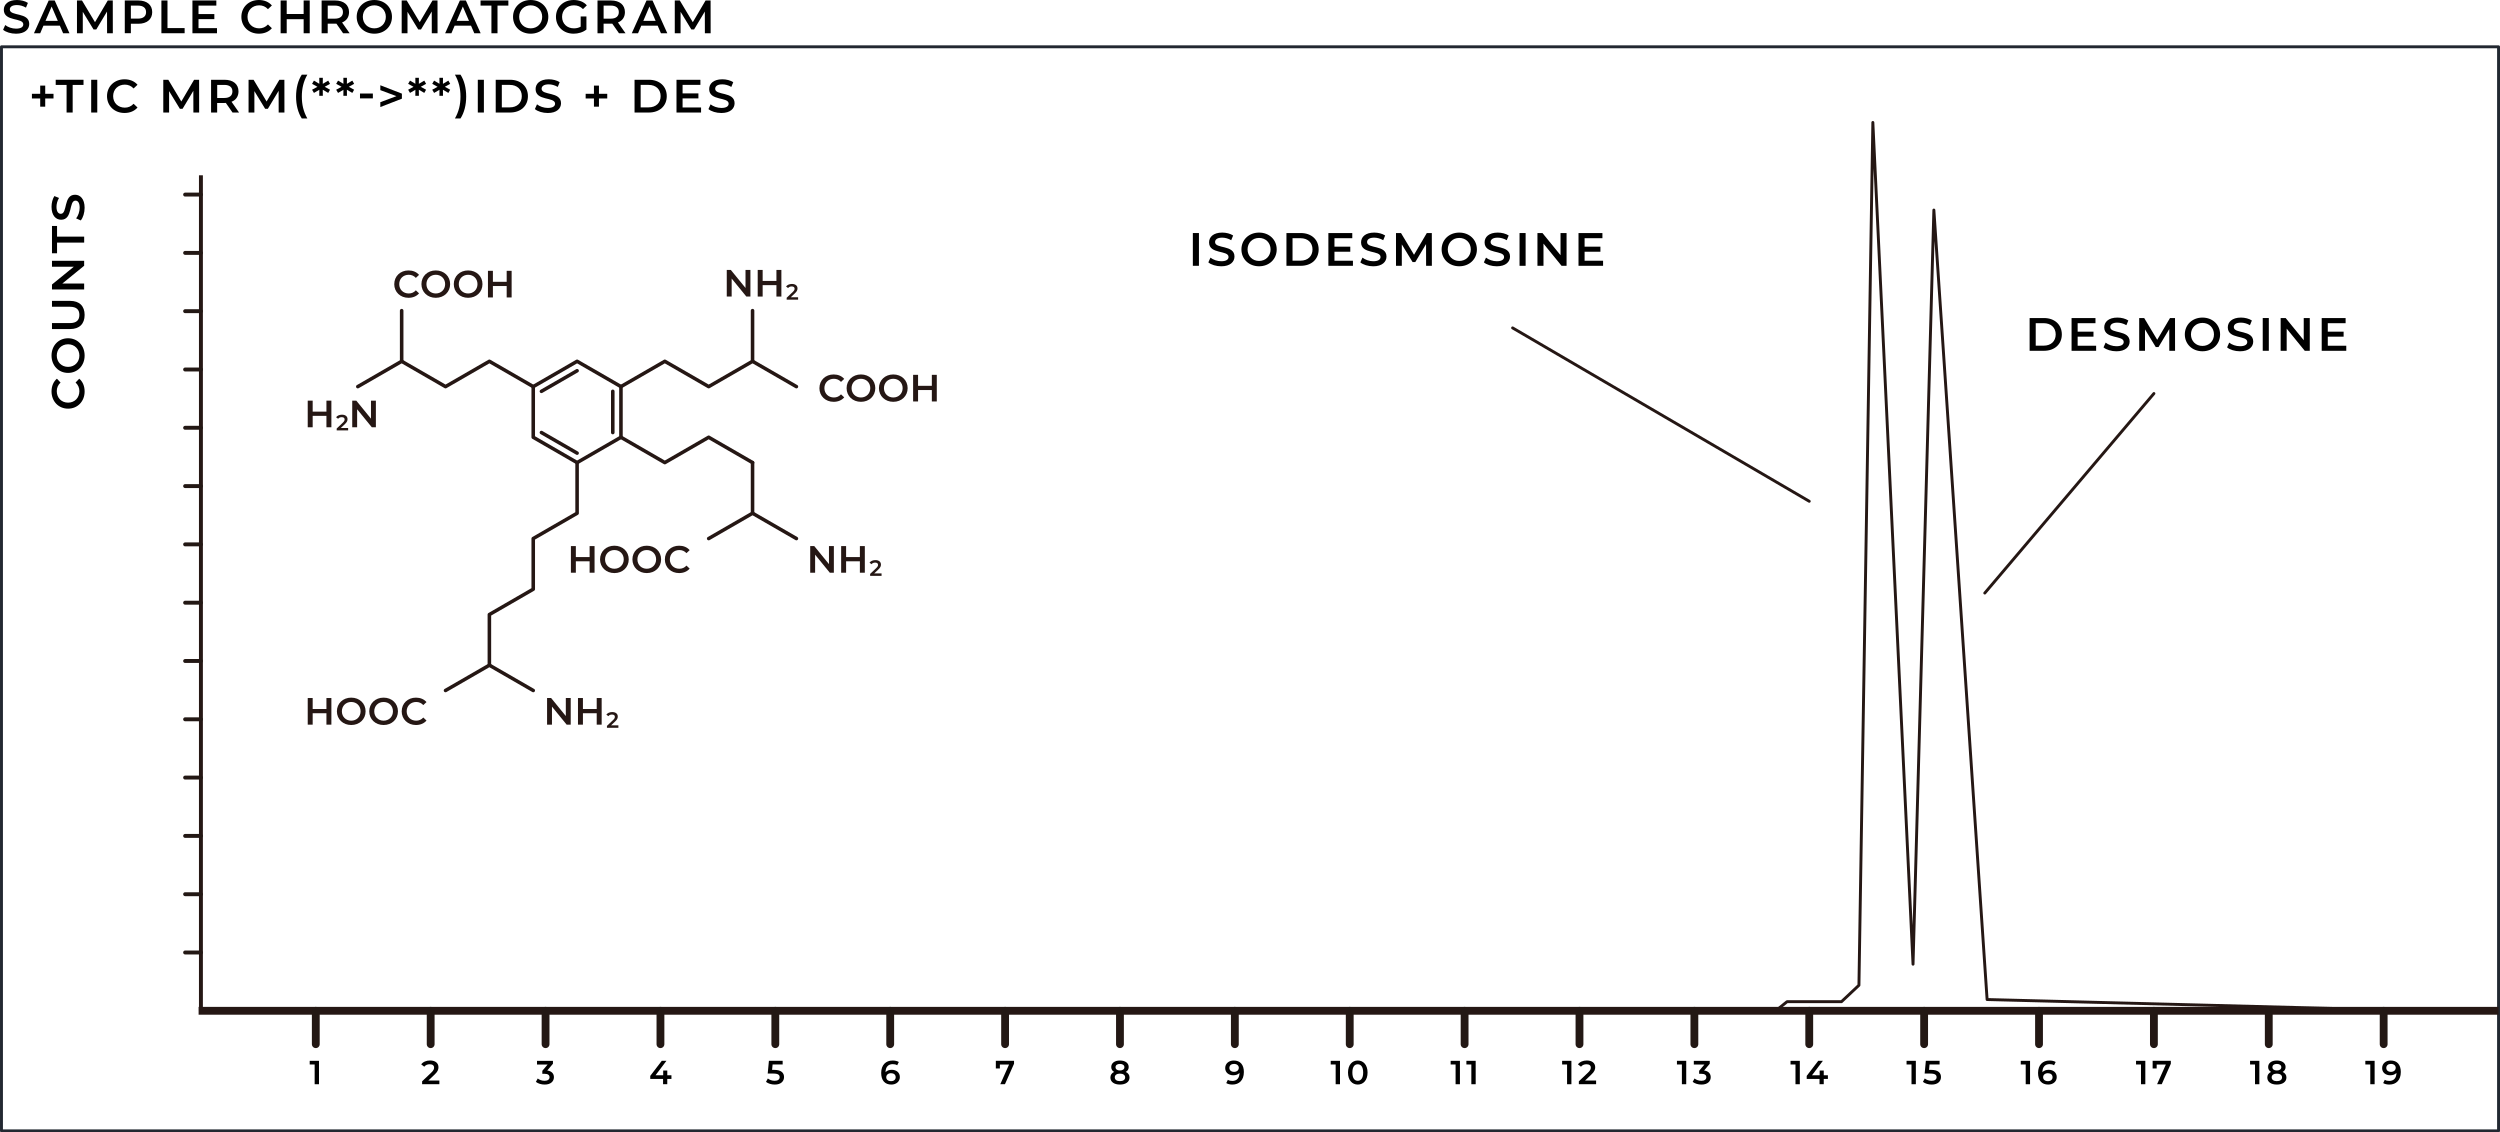 <?xml version="1.0" encoding="UTF-8"?><svg id="a" xmlns="http://www.w3.org/2000/svg" viewBox="0 0 1101.29 498.82"><defs><style>.b,.c{stroke-miterlimit:10;}.b,.c,.d,.e,.f,.g,.h{fill:none;}.b,.c,.e,.f{stroke:#251714;}.b,.h{stroke-width:1.73px;}.c,.g{stroke-width:3.45px;}.d{stroke:#222831;}.d,.e,.f,.g,.h{stroke-linecap:round;stroke-linejoin:round;}.d,.f{stroke-width:1.29px;}.e{stroke-width:1.57px;}.g,.h{stroke:#231814;}.i{fill:#251714;}</style></defs><rect class="d" x=".65" y="20.62" width="1100" height="477.55"/><line class="c" x1="1100.65" y1="445.27" x2="87.49" y2="445.27"/><line class="b" x1="88.51" y1="445.27" x2="88.51" y2="77.22"/><line class="g" x1="139.11" y1="445.27" x2="139.11" y2="459.98"/><line class="g" x1="189.72" y1="445.27" x2="189.72" y2="459.98"/><line class="g" x1="240.33" y1="445.27" x2="240.33" y2="459.98"/><line class="g" x1="290.94" y1="445.27" x2="290.94" y2="459.98"/><line class="g" x1="341.54" y1="445.27" x2="341.54" y2="459.98"/><line class="g" x1="392.15" y1="445.27" x2="392.15" y2="459.98"/><line class="g" x1="442.76" y1="445.27" x2="442.76" y2="459.98"/><line class="g" x1="493.36" y1="445.27" x2="493.36" y2="459.98"/><line class="g" x1="543.97" y1="445.27" x2="543.97" y2="459.98"/><line class="g" x1="594.58" y1="445.27" x2="594.58" y2="459.98"/><line class="g" x1="645.18" y1="445.27" x2="645.18" y2="459.98"/><line class="g" x1="695.79" y1="445.27" x2="695.79" y2="459.98"/><line class="g" x1="746.4" y1="445.27" x2="746.4" y2="459.98"/><line class="g" x1="797" y1="445.27" x2="797" y2="459.98"/><line class="g" x1="847.61" y1="445.27" x2="847.61" y2="459.98"/><line class="g" x1="898.22" y1="445.27" x2="898.22" y2="459.98"/><line class="g" x1="948.83" y1="445.27" x2="948.83" y2="459.98"/><line class="g" x1="999.43" y1="445.27" x2="999.43" y2="459.98"/><line class="g" x1="1050.04" y1="445.27" x2="1050.04" y2="459.98"/><line class="h" x1="88.51" y1="419.59" x2="81.55" y2="419.59"/><line class="h" x1="88.51" y1="393.91" x2="81.55" y2="393.91"/><line class="h" x1="88.51" y1="368.23" x2="81.55" y2="368.23"/><line class="h" x1="88.51" y1="342.54" x2="81.55" y2="342.54"/><line class="h" x1="88.51" y1="316.86" x2="81.55" y2="316.86"/><line class="h" x1="88.51" y1="291.18" x2="81.55" y2="291.18"/><line class="h" x1="88.51" y1="265.5" x2="81.55" y2="265.5"/><line class="h" x1="88.51" y1="239.81" x2="81.55" y2="239.81"/><line class="h" x1="88.51" y1="214.13" x2="81.55" y2="214.13"/><line class="h" x1="88.51" y1="188.45" x2="81.55" y2="188.45"/><line class="h" x1="88.51" y1="162.77" x2="81.55" y2="162.77"/><line class="h" x1="88.51" y1="137.08" x2="81.55" y2="137.08"/><line class="h" x1="88.51" y1="111.4" x2="81.55" y2="111.4"/><line class="h" x1="88.51" y1="85.72" x2="81.55" y2="85.72"/><path d="M295.77,475.28h-1.83v2.34h-1.85v-2.34h-5.65v-1.33l5.08-6.64h2.05l-4.79,6.35h3.37v-2.08h1.8v2.08h1.83v1.62Z"/><path d="M244.01,474.53c0,1.74-1.31,3.24-4.08,3.24-1.46,0-2.92-.44-3.87-1.19l.82-1.49c.74.62,1.86,1.02,3.02,1.02,1.37,0,2.18-.6,2.18-1.56s-.68-1.53-2.24-1.53h-.94v-1.31l2.34-2.78h-4.68v-1.61h7.02v1.28l-2.5,2.97c1.94.25,2.93,1.41,2.93,2.96Z"/><path d="M193.55,476v1.62h-7.6v-1.28l4.09-3.89c1-.96,1.18-1.56,1.18-2.14,0-.94-.65-1.49-1.91-1.49-1,0-1.84.34-2.42,1.08l-1.34-1.03c.79-1.08,2.22-1.71,3.92-1.71,2.24,0,3.68,1.13,3.68,2.96,0,1-.28,1.91-1.71,3.25l-2.75,2.62h4.86Z"/><path d="M140.52,467.31v10.31h-1.91v-8.7h-2.18v-1.61h4.09Z"/><path d="M345.38,474.46c0,1.81-1.31,3.31-4.08,3.31-1.46,0-2.93-.44-3.87-1.19l.81-1.49c.75.62,1.87,1.02,3.03,1.02,1.37,0,2.18-.6,2.18-1.58s-.63-1.61-2.77-1.61h-2.49l.53-5.61h6.05v1.61h-4.43l-.22,2.38h.99c3.05,0,4.27,1.33,4.27,3.15Z"/><path d="M396.41,474.43c0,2.05-1.66,3.34-3.77,3.34-2.81,0-4.46-1.81-4.46-5.12,0-3.53,2.06-5.48,5.05-5.48,1.03,0,2.02.22,2.71.66l-.71,1.44c-.56-.37-1.24-.5-1.96-.5-1.94,0-3.17,1.21-3.17,3.55h0c.62-.71,1.6-1.06,2.75-1.06,2.03,0,3.55,1.24,3.55,3.17ZM394.56,474.51c0-1.08-.81-1.75-2.06-1.75s-2.09.75-2.09,1.77.77,1.74,2.14,1.74c1.19,0,2.02-.68,2.02-1.75Z"/><path d="M446.7,467.31v1.28l-4.01,9.03h-2.05l3.87-8.69h-4.05v1.75h-1.78v-3.37h8.01Z"/><path d="M497.58,474.66c0,1.91-1.66,3.11-4.23,3.11s-4.2-1.19-4.2-3.11c0-1.13.59-1.97,1.65-2.46-.83-.46-1.28-1.19-1.28-2.16,0-1.77,1.55-2.87,3.83-2.87s3.86,1.1,3.86,2.87c0,.97-.47,1.71-1.31,2.16,1.08.49,1.68,1.33,1.68,2.46ZM495.65,474.6c0-1.02-.88-1.65-2.3-1.65s-2.27.63-2.27,1.65.85,1.66,2.27,1.66,2.3-.62,2.3-1.66ZM491.41,470.13c0,.88.74,1.44,1.94,1.44s1.97-.56,1.97-1.44c0-.93-.79-1.46-1.97-1.46s-1.94.53-1.94,1.46Z"/><path d="M547.94,472.29c0,3.53-2.06,5.48-5.05,5.48-1.03,0-2.02-.22-2.71-.66l.71-1.44c.56.37,1.24.5,1.96.5,1.94,0,3.17-1.21,3.17-3.55h0c-.62.71-1.6,1.06-2.75,1.06-2.03,0-3.55-1.24-3.55-3.17,0-2.05,1.66-3.34,3.77-3.34,2.81,0,4.46,1.81,4.46,5.12ZM545.72,470.41c0-.97-.77-1.74-2.14-1.74-1.19,0-2.02.68-2.02,1.75s.81,1.75,2.06,1.75,2.09-.75,2.09-1.77Z"/><path d="M590.29,467.31v10.31h-1.91v-8.7h-2.18v-1.61h4.09Z"/><path d="M593.82,472.47c0-3.39,1.86-5.3,4.3-5.3s4.31,1.91,4.31,5.3-1.86,5.3-4.31,5.3-4.3-1.91-4.3-5.3ZM600.5,472.47c0-2.49-.97-3.64-2.39-3.64s-2.37,1.15-2.37,3.64.97,3.64,2.37,3.64,2.39-1.15,2.39-3.64Z"/><path d="M643.12,467.31v10.31h-1.91v-8.7h-2.18v-1.61h4.09Z"/><path d="M650.06,467.31v10.31h-1.91v-8.7h-2.18v-1.61h4.09Z"/><path d="M692.23,467.31v10.31h-1.91v-8.7h-2.18v-1.61h4.09Z"/><path d="M703.11,476v1.62h-7.6v-1.28l4.09-3.89c1-.96,1.18-1.56,1.18-2.14,0-.94-.65-1.49-1.91-1.49-1,0-1.84.34-2.42,1.08l-1.34-1.03c.79-1.08,2.22-1.71,3.92-1.71,2.24,0,3.68,1.13,3.68,2.96,0,1-.28,1.91-1.71,3.25l-2.75,2.62h4.86Z"/><path d="M742.81,467.31v10.31h-1.91v-8.7h-2.18v-1.61h4.09Z"/><path d="M753.6,474.53c0,1.74-1.31,3.24-4.08,3.24-1.46,0-2.92-.44-3.87-1.19l.82-1.49c.74.62,1.86,1.02,3.02,1.02,1.37,0,2.18-.6,2.18-1.56s-.68-1.53-2.24-1.53h-.94v-1.31l2.34-2.78h-4.68v-1.61h7.02v1.28l-2.5,2.97c1.94.25,2.93,1.41,2.93,2.96Z"/><path d="M792.85,467.31v10.31h-1.91v-8.7h-2.18v-1.61h4.09Z"/><path d="M805.22,475.28h-1.83v2.34h-1.86v-2.34h-5.65v-1.33l5.08-6.64h2.05l-4.79,6.35h3.37v-2.08h1.8v2.08h1.83v1.62Z"/><path d="M843.96,467.31v10.31h-1.91v-8.7h-2.18v-1.61h4.09Z"/><path d="M855.03,474.46c0,1.81-1.31,3.31-4.08,3.31-1.46,0-2.93-.44-3.87-1.19l.81-1.49c.75.62,1.87,1.02,3.03,1.02,1.37,0,2.18-.6,2.18-1.58s-.63-1.61-2.77-1.61h-2.49l.53-5.61h6.05v1.61h-4.43l-.22,2.38h.99c3.05,0,4.27,1.33,4.27,3.15Z"/><path d="M894.27,467.31v10.31h-1.91v-8.7h-2.18v-1.61h4.09Z"/><path d="M906.03,474.43c0,2.05-1.66,3.34-3.77,3.34-2.81,0-4.46-1.81-4.46-5.12,0-3.53,2.06-5.48,5.05-5.48,1.03,0,2.02.22,2.71.66l-.71,1.44c-.56-.37-1.24-.5-1.96-.5-1.94,0-3.17,1.21-3.17,3.55h0c.62-.71,1.6-1.06,2.75-1.06,2.03,0,3.55,1.24,3.55,3.17ZM904.18,474.51c0-1.08-.81-1.75-2.06-1.75s-2.09.75-2.09,1.77.77,1.74,2.14,1.74c1.19,0,2.02-.68,2.02-1.75Z"/><path d="M945.05,467.31v10.31h-1.91v-8.7h-2.18v-1.61h4.09Z"/><path d="M956.29,467.31v1.28l-4.01,9.03h-2.05l3.87-8.69h-4.05v1.75h-1.78v-3.37h8.01Z"/><path d="M995.28,467.31v10.31h-1.91v-8.7h-2.18v-1.61h4.09Z"/><path d="M1007.21,474.66c0,1.91-1.66,3.11-4.23,3.11s-4.2-1.19-4.2-3.11c0-1.13.59-1.97,1.65-2.46-.82-.46-1.28-1.19-1.28-2.16,0-1.77,1.55-2.87,3.83-2.87s3.86,1.1,3.86,2.87c0,.97-.47,1.71-1.31,2.16,1.08.49,1.68,1.33,1.68,2.46ZM1005.28,474.6c0-1.02-.88-1.65-2.3-1.65s-2.27.63-2.27,1.65.85,1.66,2.27,1.66,2.3-.62,2.3-1.66ZM1001.04,470.13c0,.88.74,1.44,1.94,1.44s1.97-.56,1.97-1.44c0-.93-.79-1.46-1.97-1.46s-1.94.53-1.94,1.46Z"/><path d="M1046.06,467.31v10.31h-1.91v-8.7h-2.18v-1.61h4.09Z"/><path d="M1057.59,472.29c0,3.53-2.06,5.48-5.05,5.48-1.03,0-2.02-.22-2.71-.66l.71-1.44c.56.37,1.24.5,1.96.5,1.94,0,3.17-1.21,3.17-3.55h0c-.62.71-1.6,1.06-2.75,1.06-2.03,0-3.55-1.24-3.55-3.17,0-2.05,1.66-3.34,3.77-3.34,2.81,0,4.46,1.81,4.46,5.12ZM1055.36,470.41c0-.97-.77-1.74-2.14-1.74-1.19,0-2.02.68-2.02,1.75s.81,1.75,2.06,1.75,2.09-.75,2.09-1.77Z"/><path d="M23.57,43.38h-3.65v3.61h-2.21v-3.61h-3.65v-2.06h3.65v-3.61h2.21v3.61h3.65v2.06Z"/><path d="M29.32,37.41h-4.78v-2.27h12.25v2.27h-4.78v12.16h-2.68v-12.16Z"/><path d="M40.17,35.14h2.68v14.43h-2.68v-14.43Z"/><path d="M47.14,42.35c0-4.31,3.3-7.42,7.73-7.42,2.35,0,4.37.85,5.71,2.41l-1.73,1.63c-1.05-1.13-2.35-1.69-3.86-1.69-2.99,0-5.15,2.1-5.15,5.07s2.17,5.07,5.15,5.07c1.5,0,2.8-.56,3.86-1.71l1.73,1.65c-1.34,1.57-3.36,2.41-5.73,2.41-4.41,0-7.71-3.11-7.71-7.42Z"/><path d="M85.19,49.57l-.02-9.57-4.74,7.92h-1.2l-4.74-7.79v9.44h-2.56v-14.43h2.21l5.73,9.57,5.63-9.57h2.21l.02,14.43h-2.54Z"/><path d="M102.43,49.57l-2.95-4.23c-.19.02-.37.02-.56.02h-3.26v4.21h-2.68v-14.43h5.94c3.79,0,6.14,1.94,6.14,5.13,0,2.18-1.11,3.79-3.07,4.56l3.32,4.74h-2.89ZM98.81,37.41h-3.13v5.75h3.13c2.35,0,3.57-1.07,3.57-2.89s-1.22-2.87-3.57-2.87Z"/><path d="M122.76,49.57l-.02-9.57-4.74,7.92h-1.2l-4.74-7.79v9.44h-2.56v-14.43h2.21l5.73,9.57,5.63-9.57h2.21l.02,14.43h-2.54Z"/><path d="M130.42,42.54c0-3.79.91-7.19,2.52-9.65h2.45c-1.71,3.01-2.43,6.12-2.43,9.65s.72,6.64,2.43,9.65h-2.45c-1.61-2.49-2.52-5.85-2.52-9.65Z"/><path d="M143.03,38.23l2.35,1.3-.8,1.4-2.39-1.4.02,2.66h-1.57l.02-2.64-2.37,1.38-.82-1.4,2.37-1.3-2.37-1.3.82-1.42,2.37,1.4-.02-2.64h1.57l-.02,2.66,2.39-1.42.8,1.42-2.35,1.3Z"/><path d="M153.65,38.23l2.35,1.3-.8,1.4-2.39-1.4.02,2.66h-1.57l.02-2.64-2.37,1.38-.82-1.4,2.37-1.3-2.37-1.3.82-1.42,2.37,1.4-.02-2.64h1.57l-.02,2.66,2.39-1.42.8,1.42-2.35,1.3Z"/><path d="M158.58,41.2h5.67v2.14h-5.67v-2.14Z"/><path d="M177.04,41.24v2.23l-9.5,3.69v-2.14l7.11-2.66-7.11-2.66v-2.14l9.5,3.69Z"/><path d="M185.35,38.23l2.35,1.3-.8,1.4-2.39-1.4.02,2.66h-1.57l.02-2.64-2.37,1.38-.82-1.4,2.37-1.3-2.37-1.3.82-1.42,2.37,1.4-.02-2.64h1.57l-.02,2.66,2.39-1.42.8,1.42-2.35,1.3Z"/><path d="M195.96,38.23l2.35,1.3-.8,1.4-2.39-1.4.02,2.66h-1.57l.02-2.64-2.37,1.38-.82-1.4,2.37-1.3-2.37-1.3.82-1.42,2.37,1.4-.02-2.64h1.57l-.02,2.66,2.39-1.42.8,1.42-2.35,1.3Z"/><path d="M200.4,52.19c1.71-3.01,2.45-6.12,2.45-9.65s-.74-6.64-2.45-9.65h2.45c1.63,2.45,2.51,5.85,2.51,9.65s-.89,7.15-2.51,9.65h-2.45Z"/><path d="M210.48,35.14h2.68v14.43h-2.68v-14.43Z"/><path d="M218.37,35.14h6.31c4.68,0,7.88,2.89,7.88,7.22s-3.2,7.21-7.88,7.21h-6.31v-14.43ZM224.56,47.3c3.22,0,5.3-1.96,5.3-4.95s-2.08-4.95-5.3-4.95h-3.5v9.9h3.5Z"/><path d="M235.63,48.04l.93-2.08c1.15.93,2.99,1.59,4.76,1.59,2.25,0,3.2-.8,3.2-1.88,0-3.11-8.58-1.07-8.58-6.43,0-2.33,1.86-4.31,5.81-4.31,1.73,0,3.55.45,4.8,1.28l-.85,2.08c-1.3-.76-2.72-1.13-3.98-1.13-2.23,0-3.13.87-3.13,1.96,0,3.07,8.55,1.07,8.55,6.37,0,2.31-1.88,4.29-5.83,4.29-2.25,0-4.49-.7-5.69-1.73Z"/><path d="M267.5,43.38h-3.65v3.61h-2.21v-3.61h-3.65v-2.06h3.65v-3.61h2.21v3.61h3.65v2.06Z"/><path d="M279.53,35.14h6.31c4.68,0,7.88,2.89,7.88,7.22s-3.2,7.21-7.88,7.21h-6.31v-14.43ZM285.72,47.3c3.22,0,5.3-1.96,5.3-4.95s-2.08-4.95-5.3-4.95h-3.5v9.9h3.5Z"/><path d="M308.83,47.32v2.25h-10.82v-14.43h10.53v2.25h-7.85v3.75h6.97v2.21h-6.97v3.98h8.14Z"/><path d="M312.09,48.04l.93-2.08c1.15.93,2.99,1.59,4.76,1.59,2.25,0,3.2-.8,3.2-1.88,0-3.11-8.58-1.07-8.58-6.43,0-2.33,1.86-4.31,5.81-4.31,1.73,0,3.55.45,4.8,1.28l-.85,2.08c-1.3-.76-2.72-1.13-3.98-1.13-2.23,0-3.13.87-3.13,1.96,0,3.07,8.55,1.07,8.55,6.37,0,2.31-1.88,4.29-5.83,4.29-2.25,0-4.49-.7-5.69-1.73Z"/><path d="M525.47,102.66h2.68v14.43h-2.68v-14.43Z"/><path d="M532.3,115.57l.93-2.08c1.15.93,2.99,1.59,4.76,1.59,2.25,0,3.2-.8,3.2-1.88,0-3.11-8.58-1.07-8.58-6.43,0-2.33,1.86-4.31,5.81-4.31,1.73,0,3.55.45,4.8,1.28l-.85,2.08c-1.3-.76-2.72-1.13-3.98-1.13-2.23,0-3.13.87-3.13,1.96,0,3.07,8.55,1.07,8.55,6.37,0,2.31-1.88,4.29-5.83,4.29-2.25,0-4.49-.7-5.69-1.73Z"/><path d="M546.87,109.88c0-4.27,3.3-7.42,7.77-7.42s7.77,3.13,7.77,7.42-3.3,7.42-7.77,7.42-7.77-3.15-7.77-7.42ZM559.71,109.88c0-2.95-2.17-5.07-5.07-5.07s-5.07,2.12-5.07,5.07,2.17,5.07,5.07,5.07,5.07-2.12,5.07-5.07Z"/><path d="M566.7,102.66h6.31c4.68,0,7.88,2.89,7.88,7.22s-3.2,7.21-7.88,7.21h-6.31v-14.43ZM572.88,114.83c3.22,0,5.3-1.96,5.3-4.95s-2.08-4.95-5.3-4.95h-3.5v9.9h3.5Z"/><path d="M595.99,114.85v2.25h-10.82v-14.43h10.53v2.25h-7.85v3.75h6.97v2.21h-6.97v3.98h8.14Z"/><path d="M599.26,115.57l.93-2.08c1.15.93,2.99,1.59,4.76,1.59,2.25,0,3.2-.8,3.2-1.88,0-3.11-8.58-1.07-8.58-6.43,0-2.33,1.86-4.31,5.81-4.31,1.73,0,3.55.45,4.8,1.28l-.85,2.08c-1.3-.76-2.72-1.13-3.98-1.13-2.23,0-3.13.87-3.13,1.96,0,3.07,8.55,1.07,8.55,6.37,0,2.31-1.88,4.29-5.83,4.29-2.25,0-4.49-.7-5.69-1.73Z"/><path d="M628.22,117.09l-.02-9.57-4.74,7.92h-1.2l-4.74-7.79v9.44h-2.56v-14.43h2.21l5.73,9.57,5.63-9.57h2.21l.02,14.43h-2.54Z"/><path d="M635.06,109.88c0-4.27,3.3-7.42,7.77-7.42s7.77,3.13,7.77,7.42-3.3,7.42-7.77,7.42-7.77-3.15-7.77-7.42ZM647.91,109.88c0-2.95-2.17-5.07-5.07-5.07s-5.07,2.12-5.07,5.07,2.17,5.07,5.07,5.07,5.07-2.12,5.07-5.07Z"/><path d="M653.68,115.57l.93-2.08c1.15.93,2.99,1.59,4.76,1.59,2.25,0,3.2-.8,3.2-1.88,0-3.11-8.58-1.07-8.58-6.43,0-2.33,1.86-4.31,5.81-4.31,1.73,0,3.55.45,4.8,1.28l-.85,2.08c-1.3-.76-2.72-1.13-3.98-1.13-2.23,0-3.13.87-3.13,1.96,0,3.07,8.55,1.07,8.55,6.37,0,2.31-1.88,4.29-5.83,4.29-2.25,0-4.49-.7-5.69-1.73Z"/><path d="M669.38,102.66h2.68v14.43h-2.68v-14.43Z"/><path d="M690.1,102.66v14.43h-2.21l-7.96-9.77v9.77h-2.66v-14.43h2.21l7.96,9.77v-9.77h2.66Z"/><path d="M706.18,114.85v2.25h-10.82v-14.43h10.53v2.25h-7.85v3.75h6.97v2.21h-6.97v3.98h8.14Z"/><path d="M894.08,140.1h6.31c4.68,0,7.88,2.89,7.88,7.22s-3.2,7.21-7.88,7.21h-6.31v-14.43ZM900.27,152.27c3.22,0,5.3-1.96,5.3-4.95s-2.08-4.95-5.3-4.95h-3.5v9.9h3.5Z"/><path d="M923.38,152.29v2.25h-10.82v-14.43h10.53v2.25h-7.85v3.75h6.97v2.21h-6.97v3.98h8.14Z"/><path d="M926.64,153.01l.93-2.08c1.15.93,2.99,1.59,4.76,1.59,2.25,0,3.2-.8,3.2-1.88,0-3.11-8.58-1.07-8.58-6.43,0-2.33,1.86-4.31,5.81-4.31,1.73,0,3.55.45,4.8,1.28l-.85,2.08c-1.3-.76-2.72-1.13-3.98-1.13-2.23,0-3.13.87-3.13,1.96,0,3.07,8.55,1.07,8.55,6.37,0,2.31-1.88,4.29-5.83,4.29-2.25,0-4.49-.7-5.69-1.73Z"/><path d="M955.61,154.54l-.02-9.57-4.74,7.92h-1.2l-4.74-7.79v9.44h-2.56v-14.43h2.21l5.73,9.57,5.63-9.57h2.21l.02,14.43h-2.54Z"/><path d="M962.45,147.32c0-4.27,3.3-7.42,7.77-7.42s7.77,3.13,7.77,7.42-3.3,7.42-7.77,7.42-7.77-3.15-7.77-7.42ZM975.29,147.32c0-2.95-2.17-5.07-5.07-5.07s-5.07,2.12-5.07,5.07,2.17,5.07,5.07,5.07,5.07-2.12,5.07-5.07Z"/><path d="M981.07,153.01l.93-2.08c1.15.93,2.99,1.59,4.76,1.59,2.25,0,3.2-.8,3.2-1.88,0-3.11-8.58-1.07-8.58-6.43,0-2.33,1.86-4.31,5.81-4.31,1.73,0,3.55.45,4.8,1.28l-.85,2.08c-1.3-.76-2.72-1.13-3.98-1.13-2.23,0-3.13.87-3.13,1.96,0,3.07,8.55,1.07,8.55,6.37,0,2.31-1.88,4.29-5.83,4.29-2.25,0-4.49-.7-5.69-1.73Z"/><path d="M996.77,140.1h2.68v14.43h-2.68v-14.43Z"/><path d="M1017.49,140.1v14.43h-2.21l-7.96-9.77v9.77h-2.66v-14.43h2.21l7.96,9.77v-9.77h2.66Z"/><path d="M1033.57,152.29v2.25h-10.82v-14.43h10.53v2.25h-7.85v3.75h6.97v2.21h-6.97v3.98h8.14Z"/><path d="M1.37,13.11l.93-2.08c1.15.93,2.99,1.59,4.76,1.59,2.25,0,3.2-.8,3.2-1.88,0-3.11-8.58-1.07-8.58-6.43C1.68,1.98,3.53,0,7.49,0c1.73,0,3.55.45,4.8,1.28l-.85,2.08c-1.3-.76-2.72-1.13-3.98-1.13-2.23,0-3.13.87-3.13,1.96,0,3.07,8.55,1.07,8.55,6.37,0,2.31-1.88,4.29-5.83,4.29-2.25,0-4.49-.7-5.69-1.73Z"/><path d="M26.35,11.3h-7.21l-1.42,3.34h-2.76L21.45.21h2.64l6.51,14.43h-2.8l-1.44-3.34ZM25.47,9.19l-2.72-6.31-2.7,6.31h5.42Z"/><path d="M47.17,14.64l-.02-9.57-4.74,7.92h-1.2l-4.74-7.79v9.44h-2.56V.21h2.21l5.73,9.57L47.47.21h2.21l.02,14.43h-2.54Z"/><path d="M67.05,5.34c0,3.17-2.35,5.13-6.14,5.13h-3.26v4.16h-2.68V.21h5.94c3.79,0,6.14,1.94,6.14,5.13ZM64.35,5.34c0-1.81-1.22-2.87-3.57-2.87h-3.13v5.73h3.13c2.35,0,3.57-1.05,3.57-2.87Z"/><path d="M71.1.21h2.68v12.16h7.55v2.27h-10.23V.21Z"/><path d="M95.59,12.39v2.25h-10.82V.21h10.53v2.25h-7.85v3.75h6.97v2.21h-6.97v3.98h8.14Z"/><path d="M106.33,7.42c0-4.31,3.3-7.42,7.73-7.42,2.35,0,4.37.85,5.71,2.41l-1.73,1.63c-1.05-1.13-2.35-1.69-3.86-1.69-2.99,0-5.15,2.1-5.15,5.07s2.17,5.07,5.15,5.07c1.5,0,2.8-.56,3.86-1.71l1.73,1.65c-1.34,1.57-3.36,2.41-5.73,2.41-4.41,0-7.71-3.11-7.71-7.42Z"/><path d="M136.44.21v14.43h-2.68v-6.18h-7.46v6.18h-2.68V.21h2.68v5.96h7.46V.21h2.68Z"/><path d="M151.13,14.64l-2.95-4.23c-.19.02-.37.02-.56.02h-3.26v4.21h-2.68V.21h5.94c3.79,0,6.14,1.94,6.14,5.13,0,2.18-1.11,3.79-3.07,4.56l3.32,4.74h-2.89ZM147.5,2.47h-3.13v5.75h3.13c2.35,0,3.57-1.07,3.57-2.89s-1.22-2.87-3.57-2.87Z"/><path d="M157.13,7.42c0-4.27,3.3-7.42,7.77-7.42s7.77,3.13,7.77,7.42-3.3,7.42-7.77,7.42-7.77-3.15-7.77-7.42ZM169.97,7.42c0-2.95-2.17-5.07-5.07-5.07s-5.07,2.12-5.07,5.07,2.17,5.07,5.07,5.07,5.07-2.12,5.07-5.07Z"/><path d="M190.21,14.64l-.02-9.57-4.74,7.92h-1.2l-4.74-7.79v9.44h-2.56V.21h2.21l5.73,9.57L190.52.21h2.21l.02,14.43h-2.54Z"/><path d="M207.49,11.3h-7.21l-1.42,3.34h-2.76L202.58.21h2.64l6.51,14.43h-2.8l-1.44-3.34ZM206.6,9.19l-2.72-6.31-2.7,6.31h5.42Z"/><path d="M216.47,2.47h-4.78V.21h12.25v2.27h-4.78v12.16h-2.68V2.47Z"/><path d="M226,7.42c0-4.27,3.3-7.42,7.77-7.42s7.77,3.13,7.77,7.42-3.3,7.42-7.77,7.42-7.77-3.15-7.77-7.42ZM238.84,7.42c0-2.95-2.17-5.07-5.07-5.07s-5.07,2.12-5.07,5.07,2.17,5.07,5.07,5.07,5.07-2.12,5.07-5.07Z"/><path d="M255.79,7.26h2.54v5.75c-1.5,1.22-3.61,1.83-5.65,1.83-4.47,0-7.77-3.11-7.77-7.42s3.3-7.42,7.81-7.42c2.41,0,4.43.8,5.79,2.35l-1.69,1.65c-1.13-1.13-2.43-1.65-3.98-1.65-3.07,0-5.24,2.08-5.24,5.07s2.17,5.07,5.22,5.07c1.03,0,2.04-.21,2.97-.74v-4.49Z"/><path d="M272.66,14.64l-2.95-4.23c-.19.02-.37.02-.56.02h-3.26v4.21h-2.68V.21h5.94c3.79,0,6.14,1.94,6.14,5.13,0,2.18-1.11,3.79-3.07,4.56l3.32,4.74h-2.89ZM269.03,2.47h-3.13v5.75h3.13c2.35,0,3.57-1.07,3.57-2.89s-1.22-2.87-3.57-2.87Z"/><path d="M289.7,11.3h-7.21l-1.42,3.34h-2.76l6.49-14.43h2.64l6.51,14.43h-2.8l-1.44-3.34ZM288.81,9.19l-2.72-6.31-2.7,6.31h5.42Z"/><path d="M310.51,14.64l-.02-9.57-4.74,7.92h-1.2l-4.74-7.79v9.44h-2.56V.21h2.21l5.73,9.57,5.63-9.57h2.21l.02,14.43h-2.54Z"/><path d="M29.99,180.02c-4.23,0-7.29-3.24-7.29-7.59,0-2.31.83-4.29,2.37-5.61l1.6,1.7c-1.11,1.03-1.66,2.31-1.66,3.79,0,2.94,2.07,5.06,4.98,5.06s4.98-2.13,4.98-5.06c0-1.48-.55-2.75-1.68-3.79l1.62-1.7c1.54,1.32,2.37,3.3,2.37,5.63,0,4.33-3.06,7.57-7.29,7.57Z"/><path d="M29.99,164.27c-4.19,0-7.29-3.24-7.29-7.63s3.08-7.63,7.29-7.63,7.29,3.24,7.29,7.63-3.1,7.63-7.29,7.63ZM29.99,151.66c-2.9,0-4.98,2.13-4.98,4.98s2.09,4.98,4.98,4.98,4.98-2.13,4.98-4.98-2.09-4.98-4.98-4.98Z"/><path d="M30.9,144.95h-8v-2.63h7.9c2.92,0,4.17-1.32,4.17-3.61s-1.26-3.58-4.17-3.58h-7.9v-2.59h8c4.13,0,6.38,2.33,6.38,6.2s-2.25,6.21-6.38,6.21Z"/><path d="M22.9,114.9h14.17v2.17l-9.6,7.82h9.6v2.61h-14.17v-2.17l9.6-7.82h-9.6v-2.61Z"/><path d="M25.13,106.87v4.7h-2.23v-12.03h2.23v4.7h11.95v2.63h-11.95Z"/><path d="M35.58,97.11l-2.05-.91c.91-1.13,1.56-2.94,1.56-4.68,0-2.21-.79-3.14-1.84-3.14-3.06,0-1.05,8.42-6.32,8.42-2.29,0-4.23-1.82-4.23-5.71,0-1.7.45-3.48,1.25-4.72l2.04.83c-.75,1.28-1.11,2.67-1.11,3.91,0,2.19.85,3.08,1.92,3.08,3.02,0,1.05-8.4,6.26-8.4,2.27,0,4.21,1.84,4.21,5.73,0,2.21-.69,4.41-1.7,5.59Z"/><polyline class="f" points="783.54 444.23 787.22 441.26 811.2 441.26 818.89 434.02 825.02 53.95 842.72 424.74 851.9 92.54 875.35 440.31 1027.26 444.23"/><line class="f" x1="666.33" y1="144.45" x2="797" y2="220.82"/><line class="f" x1="874.33" y1="261.25" x2="948.83" y2="173.36"/><polygon class="e" points="273.54 170.31 254.22 159.16 234.9 170.31 234.9 192.62 254.22 203.78 273.54 192.62 273.54 170.31"/><polyline class="e" points="350.83 170.31 331.51 159.16 312.19 170.31 292.86 159.16 273.54 170.31"/><polyline class="e" points="273.54 192.62 292.86 203.78 312.19 192.62 331.51 203.78"/><polyline class="e" points="234.9 170.31 215.58 159.16 196.26 170.31 176.94 159.16 157.62 170.31"/><line class="e" x1="331.51" y1="226.09" x2="331.51" y2="203.78"/><line class="e" x1="331.51" y1="159.16" x2="331.51" y2="136.85"/><line class="e" x1="176.94" y1="159.16" x2="176.94" y2="136.85"/><polyline class="e" points="254.22 203.78 254.22 226.09 234.9 237.24 234.9 259.55 215.58 270.71 215.58 293.02"/><polyline class="e" points="350.83 237.24 331.51 226.09 312.19 237.24"/><polyline class="e" points="234.9 304.17 215.58 293.02 196.26 304.17"/><line class="e" x1="238.51" y1="190.54" x2="254.22" y2="199.61"/><line class="e" x1="254.22" y1="163.32" x2="238.51" y2="172.39"/><line class="e" x1="269.94" y1="190.54" x2="269.94" y2="172.39"/><path class="i" d="M173.68,125.16c0-3.5,2.68-6.03,6.28-6.03,1.91,0,3.55.69,4.64,1.96l-1.41,1.32c-.85-.92-1.91-1.37-3.13-1.37-2.43,0-4.19,1.71-4.19,4.12s1.76,4.12,4.19,4.12c1.22,0,2.28-.45,3.13-1.39l1.41,1.34c-1.09,1.27-2.73,1.96-4.66,1.96-3.59,0-6.27-2.53-6.27-6.03Z"/><path class="i" d="M185.65,125.16c0-3.47,2.68-6.03,6.32-6.03s6.32,2.55,6.32,6.03-2.68,6.03-6.32,6.03-6.32-2.56-6.32-6.03ZM196.09,125.16c0-2.4-1.76-4.12-4.12-4.12s-4.12,1.73-4.12,4.12,1.76,4.12,4.12,4.12,4.12-1.73,4.12-4.12Z"/><path class="i" d="M199.9,125.16c0-3.47,2.68-6.03,6.32-6.03s6.32,2.55,6.32,6.03-2.68,6.03-6.32,6.03-6.32-2.56-6.32-6.03ZM210.34,125.16c0-2.4-1.76-4.12-4.12-4.12s-4.12,1.73-4.12,4.12,1.76,4.12,4.12,4.12,4.12-1.73,4.12-4.12Z"/><path class="i" d="M225.38,119.3v11.73h-2.18v-5.03h-6.07v5.03h-2.18v-11.73h2.18v4.84h6.07v-4.84h2.18Z"/><path class="i" d="M360.97,170.98c0-3.5,2.68-6.03,6.28-6.03,1.91,0,3.55.69,4.64,1.96l-1.41,1.32c-.85-.92-1.91-1.37-3.13-1.37-2.43,0-4.19,1.71-4.19,4.12s1.76,4.12,4.19,4.12c1.22,0,2.28-.45,3.13-1.39l1.41,1.34c-1.09,1.27-2.73,1.96-4.66,1.96-3.59,0-6.27-2.53-6.27-6.03Z"/><path class="i" d="M372.94,170.98c0-3.47,2.68-6.03,6.32-6.03s6.32,2.55,6.32,6.03-2.68,6.03-6.32,6.03-6.32-2.56-6.32-6.03ZM383.37,170.98c0-2.4-1.76-4.12-4.12-4.12s-4.12,1.73-4.12,4.12,1.76,4.12,4.12,4.12,4.12-1.73,4.12-4.12Z"/><path class="i" d="M387.19,170.98c0-3.47,2.68-6.03,6.32-6.03s6.32,2.55,6.32,6.03-2.68,6.03-6.32,6.03-6.32-2.56-6.32-6.03ZM397.63,170.98c0-2.4-1.76-4.12-4.12-4.12s-4.12,1.73-4.12,4.12,1.76,4.12,4.12,4.12,4.12-1.73,4.12-4.12Z"/><path class="i" d="M412.67,165.12v11.73h-2.18v-5.03h-6.07v5.03h-2.18v-11.73h2.18v4.84h6.07v-4.84h2.18Z"/><path class="i" d="M145.98,307.49v11.73h-2.18v-5.03h-6.06v5.03h-2.18v-11.73h2.18v4.84h6.06v-4.84h2.18Z"/><path class="i" d="M148.41,313.35c0-3.47,2.68-6.03,6.32-6.03s6.32,2.55,6.32,6.03-2.68,6.03-6.32,6.03-6.32-2.56-6.32-6.03ZM158.84,313.35c0-2.4-1.76-4.12-4.12-4.12s-4.12,1.73-4.12,4.12,1.76,4.12,4.12,4.12,4.12-1.73,4.12-4.12Z"/><path class="i" d="M162.66,313.35c0-3.47,2.68-6.03,6.32-6.03s6.32,2.55,6.32,6.03-2.68,6.03-6.32,6.03-6.32-2.56-6.32-6.03ZM173.1,313.35c0-2.4-1.76-4.12-4.12-4.12s-4.12,1.73-4.12,4.12,1.76,4.12,4.12,4.12,4.12-1.73,4.12-4.12Z"/><path class="i" d="M176.96,313.35c0-3.5,2.68-6.03,6.28-6.03,1.91,0,3.55.69,4.64,1.96l-1.41,1.32c-.86-.92-1.91-1.37-3.13-1.37-2.43,0-4.19,1.71-4.19,4.12s1.76,4.12,4.19,4.12c1.22,0,2.28-.45,3.13-1.39l1.41,1.34c-1.09,1.27-2.73,1.96-4.66,1.96-3.58,0-6.27-2.53-6.27-6.03Z"/><path class="i" d="M145.98,176.49v11.73h-2.18v-5.03h-6.06v5.03h-2.18v-11.73h2.18v4.84h6.06v-4.84h2.18Z"/><path class="i" d="M153.36,188.54v1.07h-5.04v-.85l2.71-2.58c.66-.63.78-1.04.78-1.42,0-.62-.43-.99-1.27-.99-.66,0-1.22.22-1.6.71l-.89-.68c.53-.71,1.47-1.13,2.6-1.13,1.48,0,2.44.75,2.44,1.96,0,.66-.19,1.27-1.13,2.16l-1.83,1.74h3.22Z"/><path class="i" d="M165.58,176.49v11.73h-1.79l-6.47-7.94v7.94h-2.16v-11.73h1.79l6.47,7.94v-7.94h2.16Z"/><path class="i" d="M251.41,307.49v11.73h-1.79l-6.47-7.94v7.94h-2.16v-11.73h1.79l6.47,7.94v-7.94h2.16Z"/><path class="i" d="M265.04,307.49v11.73h-2.18v-5.03h-6.07v5.03h-2.18v-11.73h2.18v4.84h6.07v-4.84h2.18Z"/><path class="i" d="M272.41,319.54v1.07h-5.04v-.85l2.71-2.58c.66-.63.78-1.04.78-1.42,0-.62-.43-.99-1.27-.99-.66,0-1.22.22-1.6.71l-.89-.68c.53-.71,1.47-1.13,2.6-1.13,1.48,0,2.44.75,2.44,1.96,0,.66-.19,1.27-1.13,2.16l-1.83,1.74h3.22Z"/><path class="i" d="M261.91,240.56v11.73h-2.18v-5.03h-6.06v5.03h-2.18v-11.73h2.18v4.84h6.06v-4.84h2.18Z"/><path class="i" d="M264.33,246.42c0-3.47,2.68-6.03,6.32-6.03s6.32,2.55,6.32,6.03-2.68,6.03-6.32,6.03-6.32-2.56-6.32-6.03ZM274.77,246.42c0-2.4-1.76-4.12-4.12-4.12s-4.12,1.73-4.12,4.12,1.76,4.12,4.12,4.12,4.12-1.73,4.12-4.12Z"/><path class="i" d="M278.59,246.42c0-3.47,2.68-6.03,6.32-6.03s6.32,2.55,6.32,6.03-2.68,6.03-6.32,6.03-6.32-2.56-6.32-6.03ZM289.03,246.42c0-2.4-1.76-4.12-4.12-4.12s-4.12,1.73-4.12,4.12,1.76,4.12,4.12,4.12,4.12-1.73,4.12-4.12Z"/><path class="i" d="M292.89,246.42c0-3.5,2.68-6.03,6.28-6.03,1.91,0,3.55.69,4.64,1.96l-1.41,1.32c-.86-.92-1.91-1.37-3.13-1.37-2.43,0-4.19,1.71-4.19,4.12s1.76,4.12,4.19,4.12c1.22,0,2.28-.45,3.13-1.39l1.41,1.34c-1.09,1.27-2.73,1.96-4.66,1.96-3.58,0-6.27-2.53-6.27-6.03Z"/><path class="i" d="M367.33,240.56v11.73h-1.79l-6.47-7.94v7.94h-2.16v-11.73h1.79l6.47,7.94v-7.94h2.16Z"/><path class="i" d="M380.97,240.56v11.73h-2.18v-5.03h-6.07v5.03h-2.18v-11.73h2.18v4.84h6.07v-4.84h2.18Z"/><path class="i" d="M388.34,252.6v1.07h-5.04v-.85l2.71-2.58c.66-.63.78-1.04.78-1.42,0-.62-.43-.99-1.27-.99-.66,0-1.22.22-1.6.71l-.89-.68c.53-.71,1.47-1.13,2.6-1.13,1.48,0,2.44.75,2.44,1.96,0,.66-.19,1.27-1.13,2.16l-1.83,1.74h3.22Z"/><path class="i" d="M330.57,118.91v11.73h-1.79l-6.47-7.94v7.94h-2.16v-11.73h1.79l6.47,7.94v-7.94h2.16Z"/><path class="i" d="M344.21,118.91v11.73h-2.18v-5.03h-6.07v5.03h-2.18v-11.73h2.18v4.84h6.07v-4.84h2.18Z"/><path class="i" d="M351.58,130.95v1.07h-5.04v-.85l2.71-2.58c.66-.63.78-1.04.78-1.42,0-.62-.43-.99-1.27-.99-.66,0-1.22.22-1.6.71l-.89-.68c.53-.71,1.47-1.13,2.6-1.13,1.48,0,2.44.75,2.44,1.96,0,.66-.19,1.27-1.13,2.16l-1.83,1.74h3.22Z"/></svg>